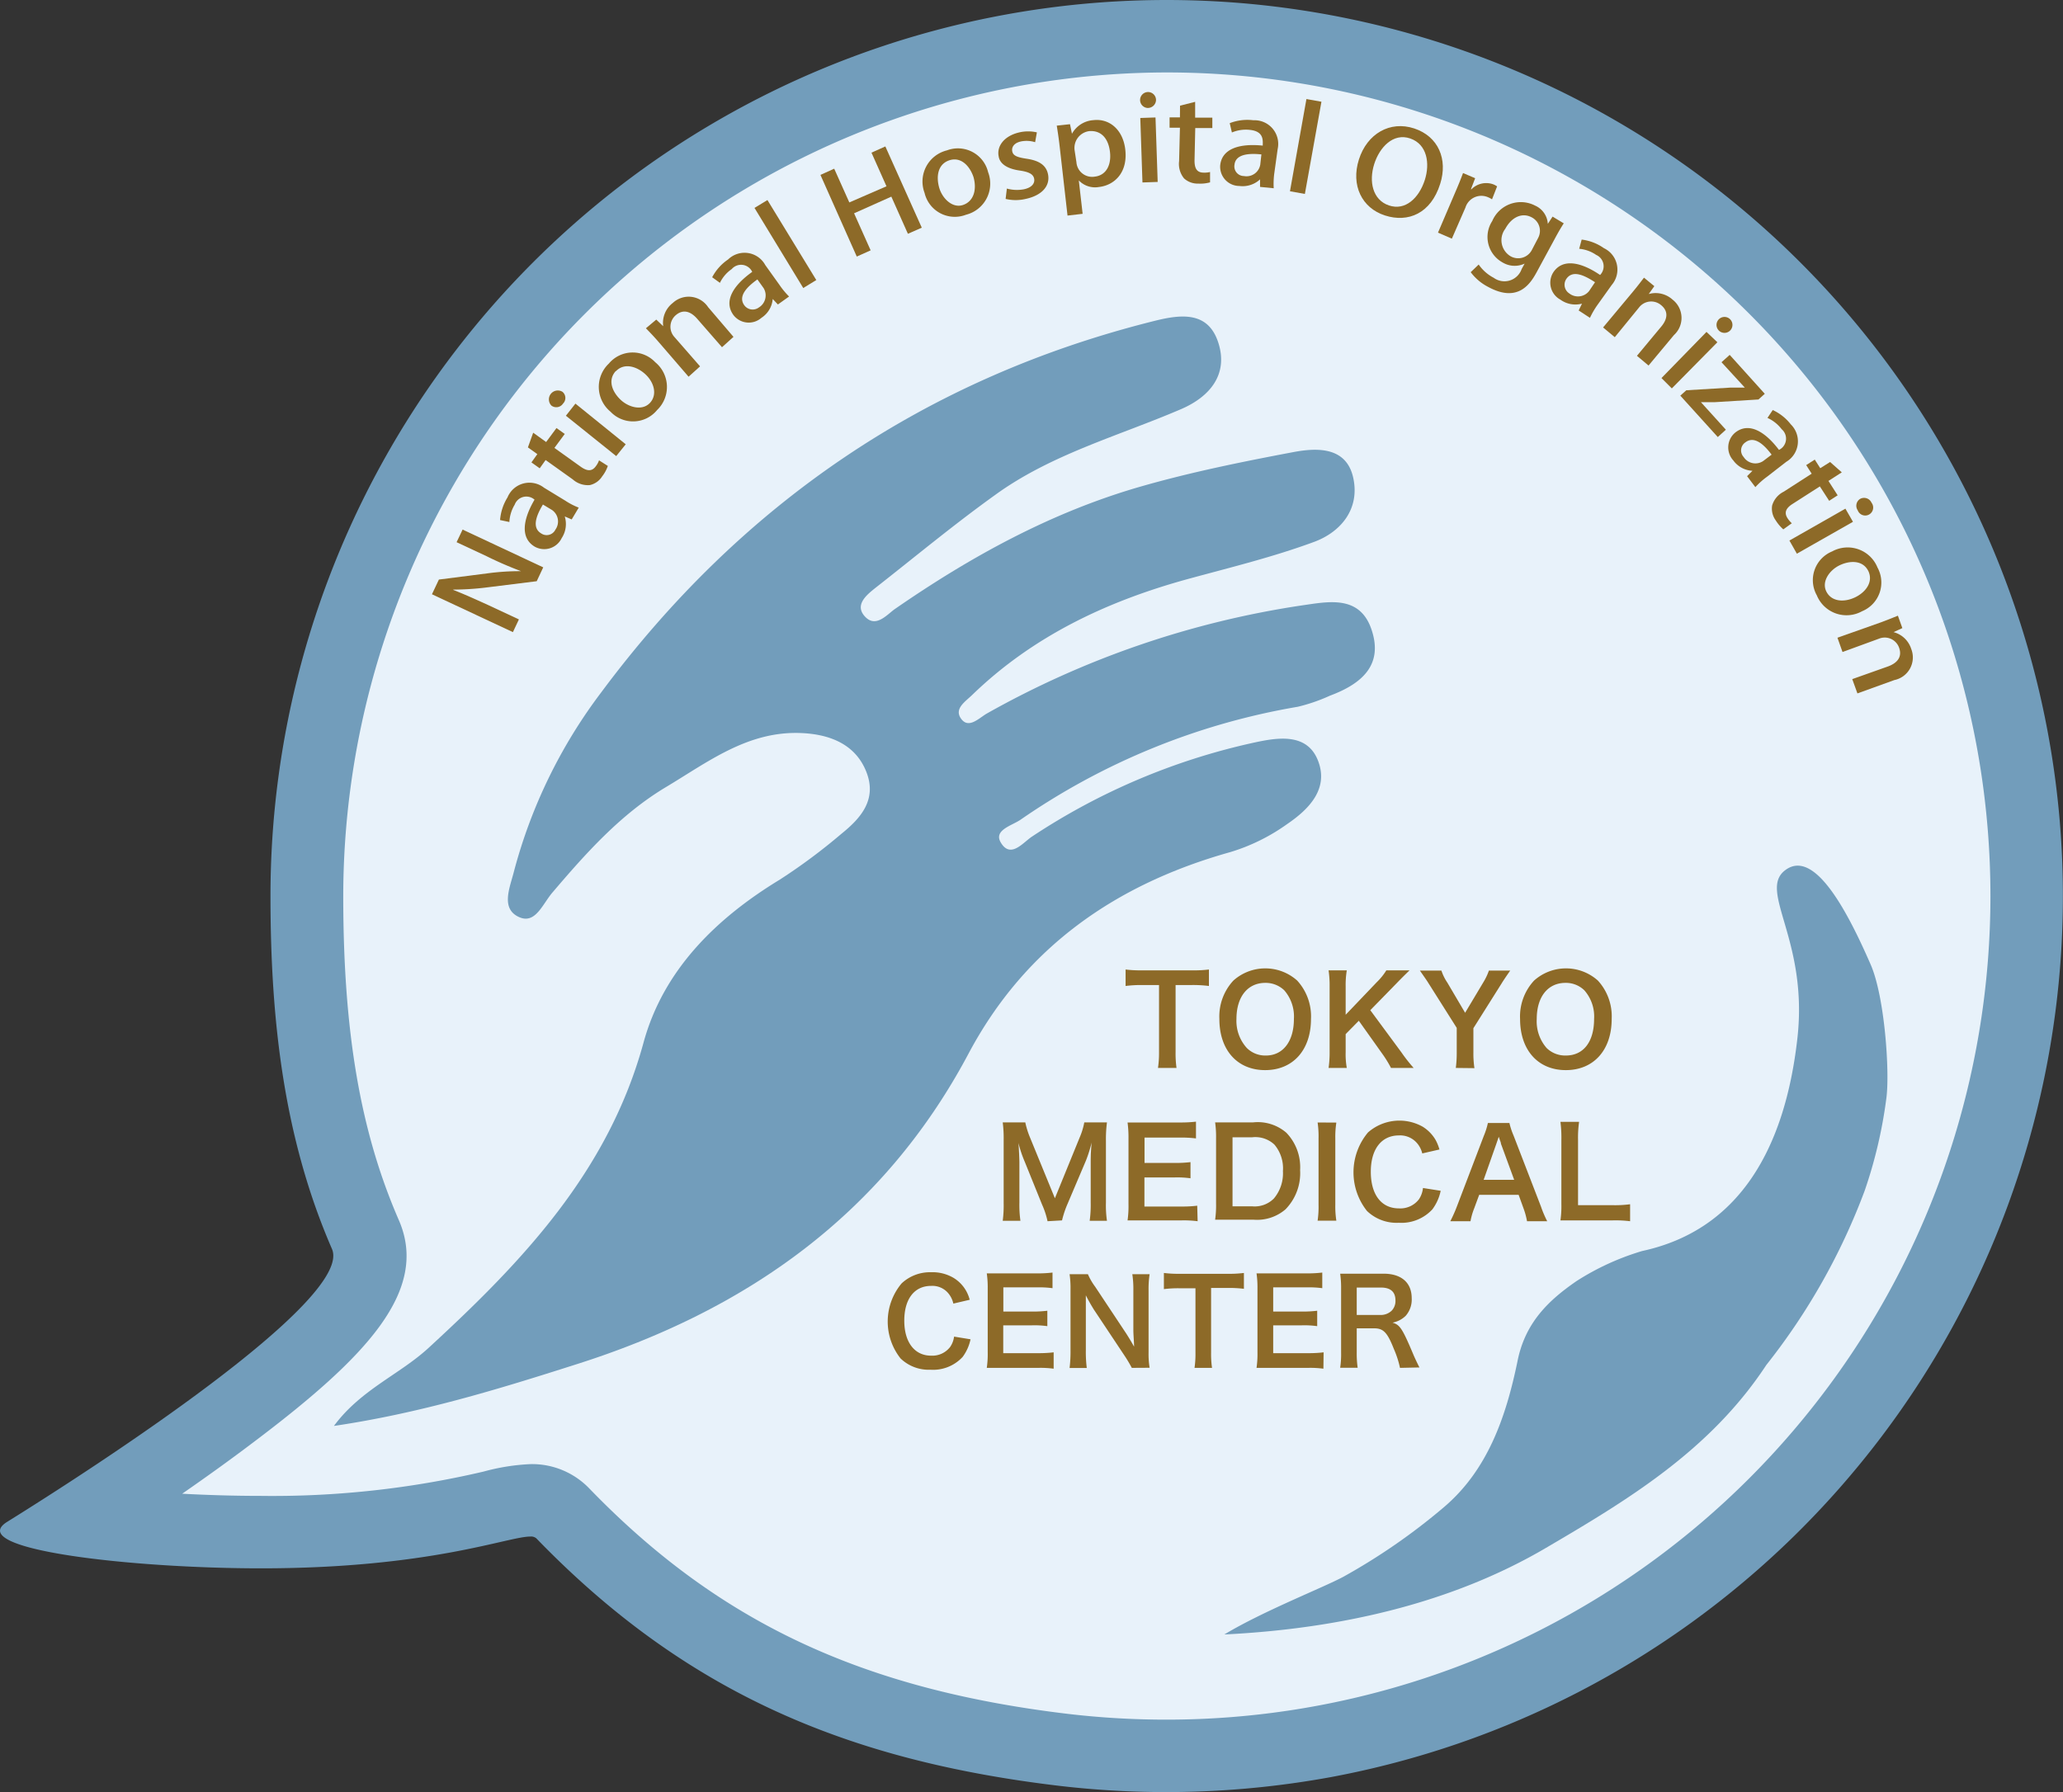<svg xmlns="http://www.w3.org/2000/svg" width="199.3" height="173.16" viewBox="0 0 199.3 173.16"><rect x="0" y="0" width="199.3" height="173.16" fill="#333333" stroke="none"/><defs><style>.cls-1{fill:#e8f2fa;}.cls-2{fill:#729dbb;}.cls-3{fill:#8d6a28;}</style></defs><g id="レイヤー_2" data-name="レイヤー 2"><g id="レイヤー_1-2" data-name="レイヤー 1"><path class="cls-1" d="M112.71,169.66a83.77,83.77,0,0,1-9.9-.58c-20.87-2.48-35.36-9.32-48.44-22.87A4.15,4.15,0,0,0,51.26,145a18.13,18.13,0,0,0-3.76.63A92.71,92.71,0,0,1,25.22,148,127.47,127.47,0,0,1,7.5,146.88c31.08-20,29-24.91,27.78-27.59-3.91-9-5.65-19.08-5.65-32.71a83.16,83.16,0,1,1,83.08,83.08Z"/><path class="cls-2" d="M112.71,7a79.58,79.58,0,1,1,0,159.16,81.11,81.11,0,0,1-9.49-.55c-20-2.38-33.86-8.91-46.33-21.83a7.67,7.67,0,0,0-5.63-2.31,20.47,20.47,0,0,0-4.54.72,89.38,89.38,0,0,1-21.5,2.35c-2.64,0-5.22-.08-7.62-.21,2.32-1.61,4.68-3.3,6.92-5,10.83-8.17,17-14.61,14-21.46-3.71-8.53-5.36-18.18-5.36-31.31A79.67,79.67,0,0,1,112.71,7m0-7A86.58,86.58,0,0,0,26.13,86.58c0,12.26,1.35,23.53,5.94,34.1,2.14,4.91-23,21.16-31.38,26.37-4.22,2.64,11.84,4.49,24.53,4.49,16.33,0,23.84-3.07,26-3.07a.79.79,0,0,1,.59.17c14.51,15,30.2,21.5,50.55,23.92a88.41,88.41,0,0,0,26.12-.83A86.59,86.59,0,0,0,112.71,0Z"/><path class="cls-2" d="M32.26,137.78c2.6-3.51,6.31-4.95,9.11-7.51,9.08-8.35,17.39-17.05,20.8-29.53,1.91-7,7-12,13.17-15.75a56.09,56.09,0,0,0,5.94-4.42c1.89-1.52,3.47-3.32,2.41-6s-3.56-3.63-6.31-3.74c-5.16-.21-9,2.81-13.14,5.28-4.3,2.6-7.61,6.3-10.82,10.07-1,1.13-1.67,3.16-3.28,2.43-1.81-.82-.87-2.88-.49-4.4a49.72,49.72,0,0,1,8.44-17.32C71.64,48.66,89.39,36.52,111.56,31c2.67-.67,5.18-.87,6.14,2.12s-.73,5.19-3.64,6.43c-6.06,2.6-12.52,4.35-17.93,8.28-4,2.87-7.76,6-11.59,9-.81.65-2,1.61-1,2.72s2,0,2.82-.64c7.36-5.1,15.15-9.39,23.78-11.88,4.86-1.4,9.85-2.41,14.83-3.35,2.3-.43,5.1-.51,5.76,2.48s-1.16,5.22-3.75,6.19c-4,1.48-8.13,2.48-12.23,3.6-7.79,2.14-14.92,5.49-20.8,11.17-.68.67-1.81,1.35-1.1,2.33s1.66,0,2.44-.48A88.69,88.69,0,0,1,125.75,58.5c2.5-.35,5.57-1.06,6.73,2.28,1.22,3.52-1,5.32-4,6.44a16.73,16.73,0,0,1-3.1,1.07A66.64,66.64,0,0,0,98.57,79.22c-.85.57-2.61,1-1.88,2.2.94,1.57,2.13,0,3-.58a63.27,63.27,0,0,1,21.43-9.08c2.22-.48,5.11-1,6.19,1.69s-.75,4.67-2.94,6.16a18.71,18.71,0,0,1-5.5,2.72c-11,3.08-19.8,9.13-25.3,19.47-8.26,15.55-21.48,24.84-38,30.06C48.09,134.25,40.54,136.56,32.26,137.78Z"/><path class="cls-3" d="M113.57,101.65a10,10,0,0,0,.09,1.54h-1.79a9.94,9.94,0,0,0,.1-1.54V95.18h-1.6a11.61,11.61,0,0,0-1.63.09V93.68a11.92,11.92,0,0,0,1.61.08h4.7a12.55,12.55,0,0,0,1.74-.08v1.59a12.11,12.11,0,0,0-1.74-.09h-1.48Z"/><path class="cls-3" d="M125.32,94.75a5.12,5.12,0,0,1,1.33,3.71c0,3-1.74,4.94-4.43,4.94s-4.42-1.94-4.42-4.94a5.1,5.1,0,0,1,1.35-3.71,4.62,4.62,0,0,1,6.17,0ZM125,98.46a3.86,3.86,0,0,0-.93-2.77,2.59,2.59,0,0,0-1.83-.72c-1.71,0-2.79,1.35-2.79,3.49a3.89,3.89,0,0,0,1,2.8,2.52,2.52,0,0,0,1.83.73C123.94,102,125,100.63,125,98.46Z"/><path class="cls-3" d="M135.39,101.69a15.21,15.21,0,0,0,1.18,1.5h-2.19a10.78,10.78,0,0,0-.75-1.24l-2.36-3.32L130,99.92v1.75a7.38,7.38,0,0,0,.11,1.52h-1.76a10.21,10.21,0,0,0,.1-1.52V95.29a9.89,9.89,0,0,0-.1-1.53h1.76a8.51,8.51,0,0,0-.11,1.53v2.76l3-3.14a5.92,5.92,0,0,0,.93-1.15h2.24c-.35.34-.74.72-1.26,1.26l-2.53,2.59Z"/><path class="cls-3" d="M140.64,103.19a11.09,11.09,0,0,0,.09-1.52V99.32L138,95c-.17-.28-.45-.67-.83-1.22h2.08a4.61,4.61,0,0,0,.57,1.16l1.72,2.92,1.74-2.91a5.84,5.84,0,0,0,.56-1.17h2.06c-.17.24-.62.89-.82,1.22l-2.74,4.35v2.34a9.67,9.67,0,0,0,.1,1.52Z"/><path class="cls-3" d="M154.37,94.75a5.12,5.12,0,0,1,1.33,3.71c0,3-1.74,4.94-4.43,4.94s-4.42-1.94-4.42-4.94a5.1,5.1,0,0,1,1.35-3.71,4.62,4.62,0,0,1,6.17,0ZM154,98.46a3.82,3.82,0,0,0-.94-2.77,2.55,2.55,0,0,0-1.82-.72c-1.71,0-2.78,1.35-2.78,3.49a3.93,3.93,0,0,0,.95,2.8,2.56,2.56,0,0,0,1.84.73C153,102,154,100.63,154,98.46Z"/><path class="cls-3" d="M101.2,118a7.93,7.93,0,0,0-.53-1.61L99,112.26a11.73,11.73,0,0,1-.61-1.82c.05.63.09,1.61.09,1.87v3.91a11,11,0,0,0,.1,1.74H96.87a11.51,11.51,0,0,0,.09-1.74v-6a12.21,12.21,0,0,0-.09-1.77h2.18a8.09,8.09,0,0,0,.44,1.42l2.42,5.91,2.41-5.91a6.72,6.72,0,0,0,.43-1.42h2.19a12.64,12.64,0,0,0-.1,1.77v6a10.37,10.37,0,0,0,.1,1.74h-1.67a11.19,11.19,0,0,0,.1-1.74v-4c0-1,.08-1.64.09-1.82a13.41,13.41,0,0,1-.55,1.74l-1.78,4.19a9.46,9.46,0,0,0-.53,1.59Z"/><path class="cls-3" d="M115.7,118a10.38,10.38,0,0,0-1.54-.08h-3.72c-.71,0-1,0-1.51,0a9.75,9.75,0,0,0,.09-1.57V110a10.82,10.82,0,0,0-.09-1.54c.48,0,.79,0,1.51,0H114a12.69,12.69,0,0,0,1.54-.08V110a10.82,10.82,0,0,0-1.54-.08h-3.43v2.45h2.89a12.32,12.32,0,0,0,1.55-.08v1.56a9.58,9.58,0,0,0-1.55-.08h-2.9v2.81h3.57a11.5,11.5,0,0,0,1.53-.08Z"/><path class="cls-3" d="M117.48,110a10.19,10.19,0,0,0-.09-1.55c.47,0,.76,0,1.51,0h2.16a4.22,4.22,0,0,1,3.21,1,4.79,4.79,0,0,1,1.33,3.61,5,5,0,0,1-1.41,3.79,4.21,4.21,0,0,1-3.12,1H118.9c-.73,0-1,0-1.51,0a9.75,9.75,0,0,0,.09-1.57Zm3.48,6.56a2.61,2.61,0,0,0,2.11-.76,3.78,3.78,0,0,0,.87-2.64,3.56,3.56,0,0,0-.82-2.56,2.69,2.69,0,0,0-2.15-.71h-1.9v6.67Z"/><path class="cls-3" d="M129.1,108.47A9.11,9.11,0,0,0,129,110v6.41a9,9,0,0,0,.1,1.54h-1.81a9.2,9.2,0,0,0,.09-1.54V110a9.2,9.2,0,0,0-.09-1.54Z"/><path class="cls-3" d="M139.18,115.06a4.54,4.54,0,0,1-.8,1.79,4.07,4.07,0,0,1-3.25,1.3,4.12,4.12,0,0,1-3.07-1.14,6,6,0,0,1,.1-7.59,4.6,4.6,0,0,1,5.27-.56,3.7,3.7,0,0,1,1.26,1.29,4.32,4.32,0,0,1,.37.92l-1.66.38a2.36,2.36,0,0,0-.51-1,2.15,2.15,0,0,0-1.74-.74c-1.69,0-2.72,1.32-2.72,3.51s1,3.54,2.72,3.54a2.26,2.26,0,0,0,1.93-.88,2.42,2.42,0,0,0,.39-1.09Z"/><path class="cls-3" d="M147.52,118a7,7,0,0,0-.34-1.25l-.47-1.3H142.9l-.48,1.3a6.53,6.53,0,0,0-.36,1.25h-1.95a13.72,13.72,0,0,0,.63-1.41l2.62-6.87a6.87,6.87,0,0,0,.38-1.21h2.08a7,7,0,0,0,.4,1.21l2.65,6.87a10.65,10.65,0,0,0,.6,1.41ZM145,110.51c0-.13-.08-.27-.21-.67l-.23.67L143.33,114h2.95Z"/><path class="cls-3" d="M157.48,118a11.65,11.65,0,0,0-1.69-.08h-3.53c-.67,0-1.08,0-1.51,0a9.67,9.67,0,0,0,.09-1.57v-6.18a12.12,12.12,0,0,0-.09-1.77h1.8a11.06,11.06,0,0,0-.1,1.76v6.29h3.34a10.87,10.87,0,0,0,1.69-.09Z"/><path class="cls-3" d="M93.76,129.41a4.36,4.36,0,0,1-.76,1.7,3.88,3.88,0,0,1-3.11,1.24A3.92,3.92,0,0,1,87,131.26a5.74,5.74,0,0,1,.1-7.25,4,4,0,0,1,2.84-1.08,4,4,0,0,1,2.19.55,3.47,3.47,0,0,1,1.2,1.24,3.6,3.6,0,0,1,.35.87l-1.58.37a2.35,2.35,0,0,0-.49-1,2,2,0,0,0-1.66-.71c-1.62,0-2.59,1.27-2.59,3.36s1,3.38,2.59,3.38a2.17,2.17,0,0,0,1.84-.84,2.25,2.25,0,0,0,.38-1Z"/><path class="cls-3" d="M101.79,132.25a9.36,9.36,0,0,0-1.47-.08H96.77c-.68,0-1,0-1.44,0a9.18,9.18,0,0,0,.09-1.51v-6.15a9.75,9.75,0,0,0-.09-1.47c.45,0,.75,0,1.44,0h3.44a11.64,11.64,0,0,0,1.47-.08v1.51a9.77,9.77,0,0,0-1.47-.08H96.93v2.34H99.7a11.3,11.3,0,0,0,1.48-.08v1.49a8.8,8.8,0,0,0-1.48-.08H96.92v2.69h3.42a12.15,12.15,0,0,0,1.45-.08Z"/><path class="cls-3" d="M109.34,132.17a13.39,13.39,0,0,0-.73-1.22l-2.94-4.42c-.21-.34-.5-.83-.77-1.37,0,.16,0,.16,0,.58,0,.22,0,.73,0,1v3.73a12.11,12.11,0,0,0,.09,1.71h-1.66a13.44,13.44,0,0,0,.09-1.72v-5.87a9.35,9.35,0,0,0-.09-1.47h1.77a5.9,5.9,0,0,0,.7,1.21l2.88,4.34c.27.4.63,1,.88,1.45,0-.44-.07-1.13-.07-1.6v-3.83a9.59,9.59,0,0,0-.1-1.57h1.67a9.67,9.67,0,0,0-.1,1.57v6a8.3,8.3,0,0,0,.1,1.47Z"/><path class="cls-3" d="M117,130.69a9.24,9.24,0,0,0,.09,1.48H115.4a9.32,9.32,0,0,0,.09-1.48v-6.21H114a10.86,10.86,0,0,0-1.56.08V123a11,11,0,0,0,1.55.08h4.5a11.76,11.76,0,0,0,1.68-.08v1.53a11.67,11.67,0,0,0-1.68-.08H117Z"/><path class="cls-3" d="M127.85,132.25a9.36,9.36,0,0,0-1.47-.08h-3.55c-.68,0-1,0-1.44,0a9.18,9.18,0,0,0,.09-1.51v-6.15a9.75,9.75,0,0,0-.09-1.47c.45,0,.75,0,1.44,0h3.44a11.64,11.64,0,0,0,1.47-.08v1.51a9.77,9.77,0,0,0-1.47-.08H123v2.34h2.77a11.3,11.3,0,0,0,1.48-.08v1.49a8.8,8.8,0,0,0-1.48-.08H123v2.69h3.42a12.15,12.15,0,0,0,1.45-.08Z"/><path class="cls-3" d="M135.25,132.17a9.49,9.49,0,0,0-.59-1.82c-.62-1.57-1-2-1.89-2h-1.7v2.32a9.86,9.86,0,0,0,.09,1.49h-1.69a8.72,8.72,0,0,0,.09-1.48v-6.13a9.81,9.81,0,0,0-.09-1.48c.48,0,.83,0,1.45,0h2.74c1.73,0,2.72.87,2.72,2.37a2.38,2.38,0,0,1-.58,1.7,2.49,2.49,0,0,1-1.27.66c.72.22.94.54,2.06,3.2.09.21.38.83.54,1.13Zm-1.89-5.11a1.54,1.54,0,0,0,1.08-.41,1.35,1.35,0,0,0,.37-1c0-.82-.47-1.24-1.4-1.24h-2.34v2.65Z"/><path class="cls-2" d="M180.72,93.2c-2.14-4.9-5.38-11.27-8.24-9.13-2.7,2,2.24,6.71,1.16,16.26-1.19,10.55-5.55,18.51-15,20.55a24.84,24.84,0,0,0-6.33,2.9c-2.81,1.93-5,4.1-5.72,7.8-1.09,5.26-2.84,10.45-7.12,14.07a59.85,59.85,0,0,1-9.7,6.71c-2,1.07-7.72,3.3-11.49,5.57,11.41-.56,22.15-3.12,31.08-8.37,7.84-4.6,15.84-9.39,21.28-17.67a62,62,0,0,0,9.49-16.81,45,45,0,0,0,2.11-9C182.57,103.54,182.08,96.32,180.72,93.2Z"/><path class="cls-3" d="M52.48,54.82l-.63,1.34-4.74.59a26.82,26.82,0,0,1-3.32.22V57c1,.39,2,.84,3.41,1.48l2.93,1.37-.58,1.23-7.82-3.66L42.4,56l4.69-.6a23.09,23.09,0,0,1,3.25-.21v0A35.53,35.53,0,0,1,47,53.74l-2.89-1.35.58-1.22Z"/><path class="cls-3" d="M54.6,48.37a6.88,6.88,0,0,0,1.31.68l-.68,1.14-.67-.29,0,0A2.49,2.49,0,0,1,54.26,52a1.87,1.87,0,0,1-2.62.81c-1.32-.8-1.2-2.48,0-4.53a1.2,1.2,0,0,0-1.92.49,3.54,3.54,0,0,0-.51,1.67l-.9-.19a4.85,4.85,0,0,1,.72-2.19,2.29,2.29,0,0,1,3.52-.94Zm-2.15.38c-.6,1-1.12,2.22-.17,2.79a.94.94,0,0,0,1.38-.37,1.35,1.35,0,0,0-.33-1.89Z"/><path class="cls-3" d="M51,43.23l.51-1.42,1.25.9,1-1.35.8.57-1,1.35,2.56,1.83c.63.44,1.08.44,1.44-.06a2,2,0,0,0,.31-.57l.85.54a3.37,3.37,0,0,1-.54,1,1.91,1.91,0,0,1-1.19.85,2.19,2.19,0,0,1-1.66-.55l-2.62-1.87-.57.8-.8-.57.57-.8Z"/><path class="cls-3" d="M54.39,39a.78.78,0,0,1-1.12.19.86.86,0,0,1,1.07-1.33A.77.77,0,0,1,54.39,39Zm6.06,3.93-.92,1.14-4.86-3.9L55.59,39Z"/><path class="cls-3" d="M63.3,35a3.09,3.09,0,0,1,.18,4.62,3,3,0,0,1-4.5.16,3.1,3.1,0,0,1-.16-4.65A3,3,0,0,1,63.3,35Zm-3.8.84c-.85.92-.31,2.08.48,2.81s2.08,1.06,2.81.28.42-2-.49-2.81C61.55,35.45,60.33,35,59.5,35.87Z"/><path class="cls-3" d="M70.86,32.55l-1.11,1-2.39-2.74c-.58-.67-1.32-1-2.07-.36a1.47,1.47,0,0,0-.12,2.13l2.46,2.82-1.11,1L63.59,33c-.45-.52-.82-.9-1.19-1.28l1-.84.67.64,0,0A2.43,2.43,0,0,1,65,29.27a2.25,2.25,0,0,1,3.41.41Z"/><path class="cls-3" d="M75.29,27.51a7.62,7.62,0,0,0,.94,1.14l-1.08.77-.5-.53,0,0a2.41,2.41,0,0,1-1.09,1.82,1.86,1.86,0,0,1-2.72-.29c-.9-1.26-.12-2.76,1.83-4.15A1.19,1.19,0,0,0,70.69,26a3.39,3.39,0,0,0-1.14,1.33l-.75-.54a4.74,4.74,0,0,1,1.54-1.72,2.28,2.28,0,0,1,3.59.54ZM73.17,27c-.94.67-1.91,1.59-1.27,2.49a1,1,0,0,0,1.41.22,1.36,1.36,0,0,0,.46-1.87Z"/><path class="cls-3" d="M78.86,27.06l-1.26.77-4.71-7.74,1.25-.76Z"/><path class="cls-3" d="M89.05,22l-1.34.59L86.11,19l-3.6,1.61,1.6,3.58-1.34.6-3.51-7.89,1.33-.6,1.46,3.26L85.64,18l-1.45-3.25,1.34-.6Z"/><path class="cls-3" d="M95.46,16.64a3.1,3.1,0,0,1-2.14,4.11,3,3,0,0,1-4-2.11,3.1,3.1,0,0,1,2.16-4.11A3,3,0,0,1,95.46,16.64Zm-3.72-1.16c-1.2.38-1.3,1.66-1,2.68s1.28,2,2.31,1.64,1.33-1.49,1-2.68C93.73,16.14,92.91,15.12,91.74,15.48Z"/><path class="cls-3" d="M100,13.74a2.74,2.74,0,0,0-1.38-.07c-.64.14-.91.54-.83.95s.44.57,1.34.71c1.21.17,1.92.6,2.11,1.48.25,1.17-.61,2.08-2.15,2.41a4.18,4.18,0,0,1-1.94,0l.12-1a3.64,3.64,0,0,0,1.64.07c.77-.16,1.07-.57,1-1s-.44-.66-1.32-.8c-1.3-.17-2-.67-2.11-1.37-.21-1,.54-2,2-2.33a3.79,3.79,0,0,1,1.69,0Z"/><path class="cls-3" d="M103.55,12.94a2.56,2.56,0,0,1,2.08-1.33c1.55-.18,2.86.92,3.08,2.84.26,2.27-1.09,3.46-2.55,3.62a2.16,2.16,0,0,1-1.94-.64h0l.37,3.23-1.46.17-.76-6.69c-.09-.8-.19-1.44-.28-2l1.28-.14.19.93Zm.44,2.73a1.52,1.52,0,0,0,1.75,1.4c1.13-.12,1.64-1.13,1.49-2.4s-.83-2.09-2-2a1.64,1.64,0,0,0-1.42,1.82Z"/><path class="cls-3" d="M110.84,10.43a.77.77,0,1,1,.84-.78A.79.79,0,0,1,110.84,10.43Zm1,7.15-1.47.05-.21-6.23,1.47-.05Z"/><path class="cls-3" d="M114,10.21l1.46-.37,0,1.53,1.66,0,0,1-1.65,0-.07,3.15c0,.77.24,1.15.86,1.16a2.27,2.27,0,0,0,.64-.06l0,1a3.5,3.5,0,0,1-1.14.12,1.94,1.94,0,0,1-1.37-.5,2.2,2.2,0,0,1-.48-1.68l.08-3.22-1,0,0-1,1,0Z"/><path class="cls-3" d="M123.11,16.71a7.68,7.68,0,0,0-.06,1.48l-1.32-.13,0-.73h0a2.47,2.47,0,0,1-2,.64,1.86,1.86,0,0,1-1.85-2c.16-1.54,1.74-2.14,4.11-1.9,0-.46.15-1.38-1.25-1.52a3.48,3.48,0,0,0-1.73.25l-.21-.9a4.71,4.71,0,0,1,2.29-.28,2.29,2.29,0,0,1,2.34,2.79Zm-1.25-1.79c-1.14-.12-2.49-.06-2.6,1a.93.93,0,0,0,.91,1.09,1.35,1.35,0,0,0,1.58-1.1Z"/><path class="cls-3" d="M126.06,18.74l-1.44-.26,1.59-8.91,1.45.26Z"/><path class="cls-3" d="M139.13,17.77c-.9,2.86-3.09,3.77-5.33,3.05s-3.31-2.92-2.52-5.41,3-3.77,5.34-3S139.89,15.4,139.13,17.77Zm-6.37-1.92c-.53,1.67-.17,3.46,1.42,4s2.91-.72,3.47-2.47c.5-1.57.24-3.43-1.41-4S133.27,14.24,132.76,15.85Z"/><path class="cls-3" d="M144.14,19.26a2.24,2.24,0,0,0-.38-.2,1.61,1.61,0,0,0-2.19,1l-1.31,3-1.34-.58,1.71-4c.29-.67.51-1.22.71-1.76l1.17.5-.41,1.07.05,0a2,2,0,0,1,2.16-.46,1.92,1.92,0,0,1,.32.18Z"/><path class="cls-3" d="M151.07,21.58c-.24.37-.51.82-.9,1.55l-1.69,3.12c-.59,1.09-1.77,3.06-4.68,1.49a4.91,4.91,0,0,1-1.72-1.44l.77-.74a4.06,4.06,0,0,0,1.45,1.28A1.76,1.76,0,0,0,147,26l.29-.53h0a2.26,2.26,0,0,1-2.13-.11,2.81,2.81,0,0,1-1-4,3,3,0,0,1,4.15-1.49,2.06,2.06,0,0,1,1.22,1.76h0l.46-.7ZM148.59,23a1.46,1.46,0,0,0-.62-2c-.89-.48-1.92-.06-2.55,1.11a1.81,1.81,0,0,0,.51,2.65,1.49,1.49,0,0,0,2.08-.65Z"/><path class="cls-3" d="M154.35,29.43a8.1,8.1,0,0,0-.75,1.28L152.51,30l.32-.66,0,0a2.47,2.47,0,0,1-2.09-.39,1.86,1.86,0,0,1-.67-2.65c.86-1.28,2.54-1.07,4.51.27a1.2,1.2,0,0,0-.38-1.94,3.41,3.41,0,0,0-1.64-.59l.24-.89a4.72,4.72,0,0,1,2.15.83,2.29,2.29,0,0,1,.75,3.56Zm-.26-2.16c-1-.65-2.15-1.23-2.77-.32a1,1,0,0,0,.28,1.4,1.37,1.37,0,0,0,1.92-.23Z"/><path class="cls-3" d="M159.26,35.32l-1.12-.94,2.33-2.8c.57-.67.79-1.46,0-2.1a1.48,1.48,0,0,0-2.12.22L156,32.58l-1.13-.94,2.87-3.44c.44-.53.76-.95,1.08-1.37l1,.82-.54.76,0,0a2.44,2.44,0,0,1,2.3.54,2.24,2.24,0,0,1,.13,3.43Z"/><path class="cls-3" d="M161.51,37.53l-1-1,4.35-4.46,1.05,1ZM166,31.88a.77.77,0,1,1,1.14.06A.77.77,0,0,1,166,31.88Z"/><path class="cls-3" d="M170.49,38.05l-.61.55-4.22.26c-.46,0-.9,0-1.34,0h0l2.41,2.66-.78.71-3.62-4,.58-.52,4.3-.26h1.35L166.31,35l.79-.71Z"/><path class="cls-3" d="M170.7,46.07a7.45,7.45,0,0,0-1.12,1l-.8-1.06.52-.52,0,0a2.43,2.43,0,0,1-1.85-1,1.86,1.86,0,0,1,.22-2.72c1.23-.94,2.75-.2,4.19,1.7a1.2,1.2,0,0,0,.26-2,3.58,3.58,0,0,0-1.37-1.09l.51-.76A4.72,4.72,0,0,1,173,41a2.3,2.3,0,0,1-.43,3.62Zm.45-2.14c-.69-.92-1.65-1.86-2.53-1.19a.94.94,0,0,0-.17,1.42,1.35,1.35,0,0,0,1.88.39Z"/><path class="cls-3" d="M176.8,44.64l1.13,1-1.29.83.89,1.39-.82.53-.9-1.39-2.65,1.7c-.64.41-.81.84-.48,1.36a2.59,2.59,0,0,0,.42.5l-.82.59a4,4,0,0,1-.74-.88,1.92,1.92,0,0,1-.34-1.42,2.17,2.17,0,0,1,1.12-1.34l2.7-1.74-.53-.83.83-.53.53.83Z"/><path class="cls-3" d="M173.59,53.5l-.72-1.27,5.41-3.08.73,1.27Zm5.88-4.19a.78.78,0,0,1,.24-1.11.79.79,0,0,1,1.09.37.77.77,0,1,1-1.33.74Z"/><path class="cls-3" d="M179.89,59.06a3.1,3.1,0,0,1-4.37-1.53A3,3,0,0,1,177,53.28a3.11,3.11,0,0,1,4.38,1.56A3,3,0,0,1,179.89,59.06Zm.62-3.85c-.54-1.13-1.83-1.05-2.79-.59s-1.76,1.55-1.29,2.52,1.66,1.11,2.78.58C180.14,57.28,181,56.32,180.51,55.21Z"/><path class="cls-3" d="M179.44,67l-.5-1.38,3.44-1.22c.83-.3,1.42-.86,1.09-1.8a1.47,1.47,0,0,0-1.94-.89L178,63l-.49-1.38,4.21-1.49c.65-.24,1.14-.44,1.63-.64l.43,1.2-.85.39v0a2.44,2.44,0,0,1,1.71,1.63,2.23,2.23,0,0,1-1.63,3Z"/></g></g></svg>